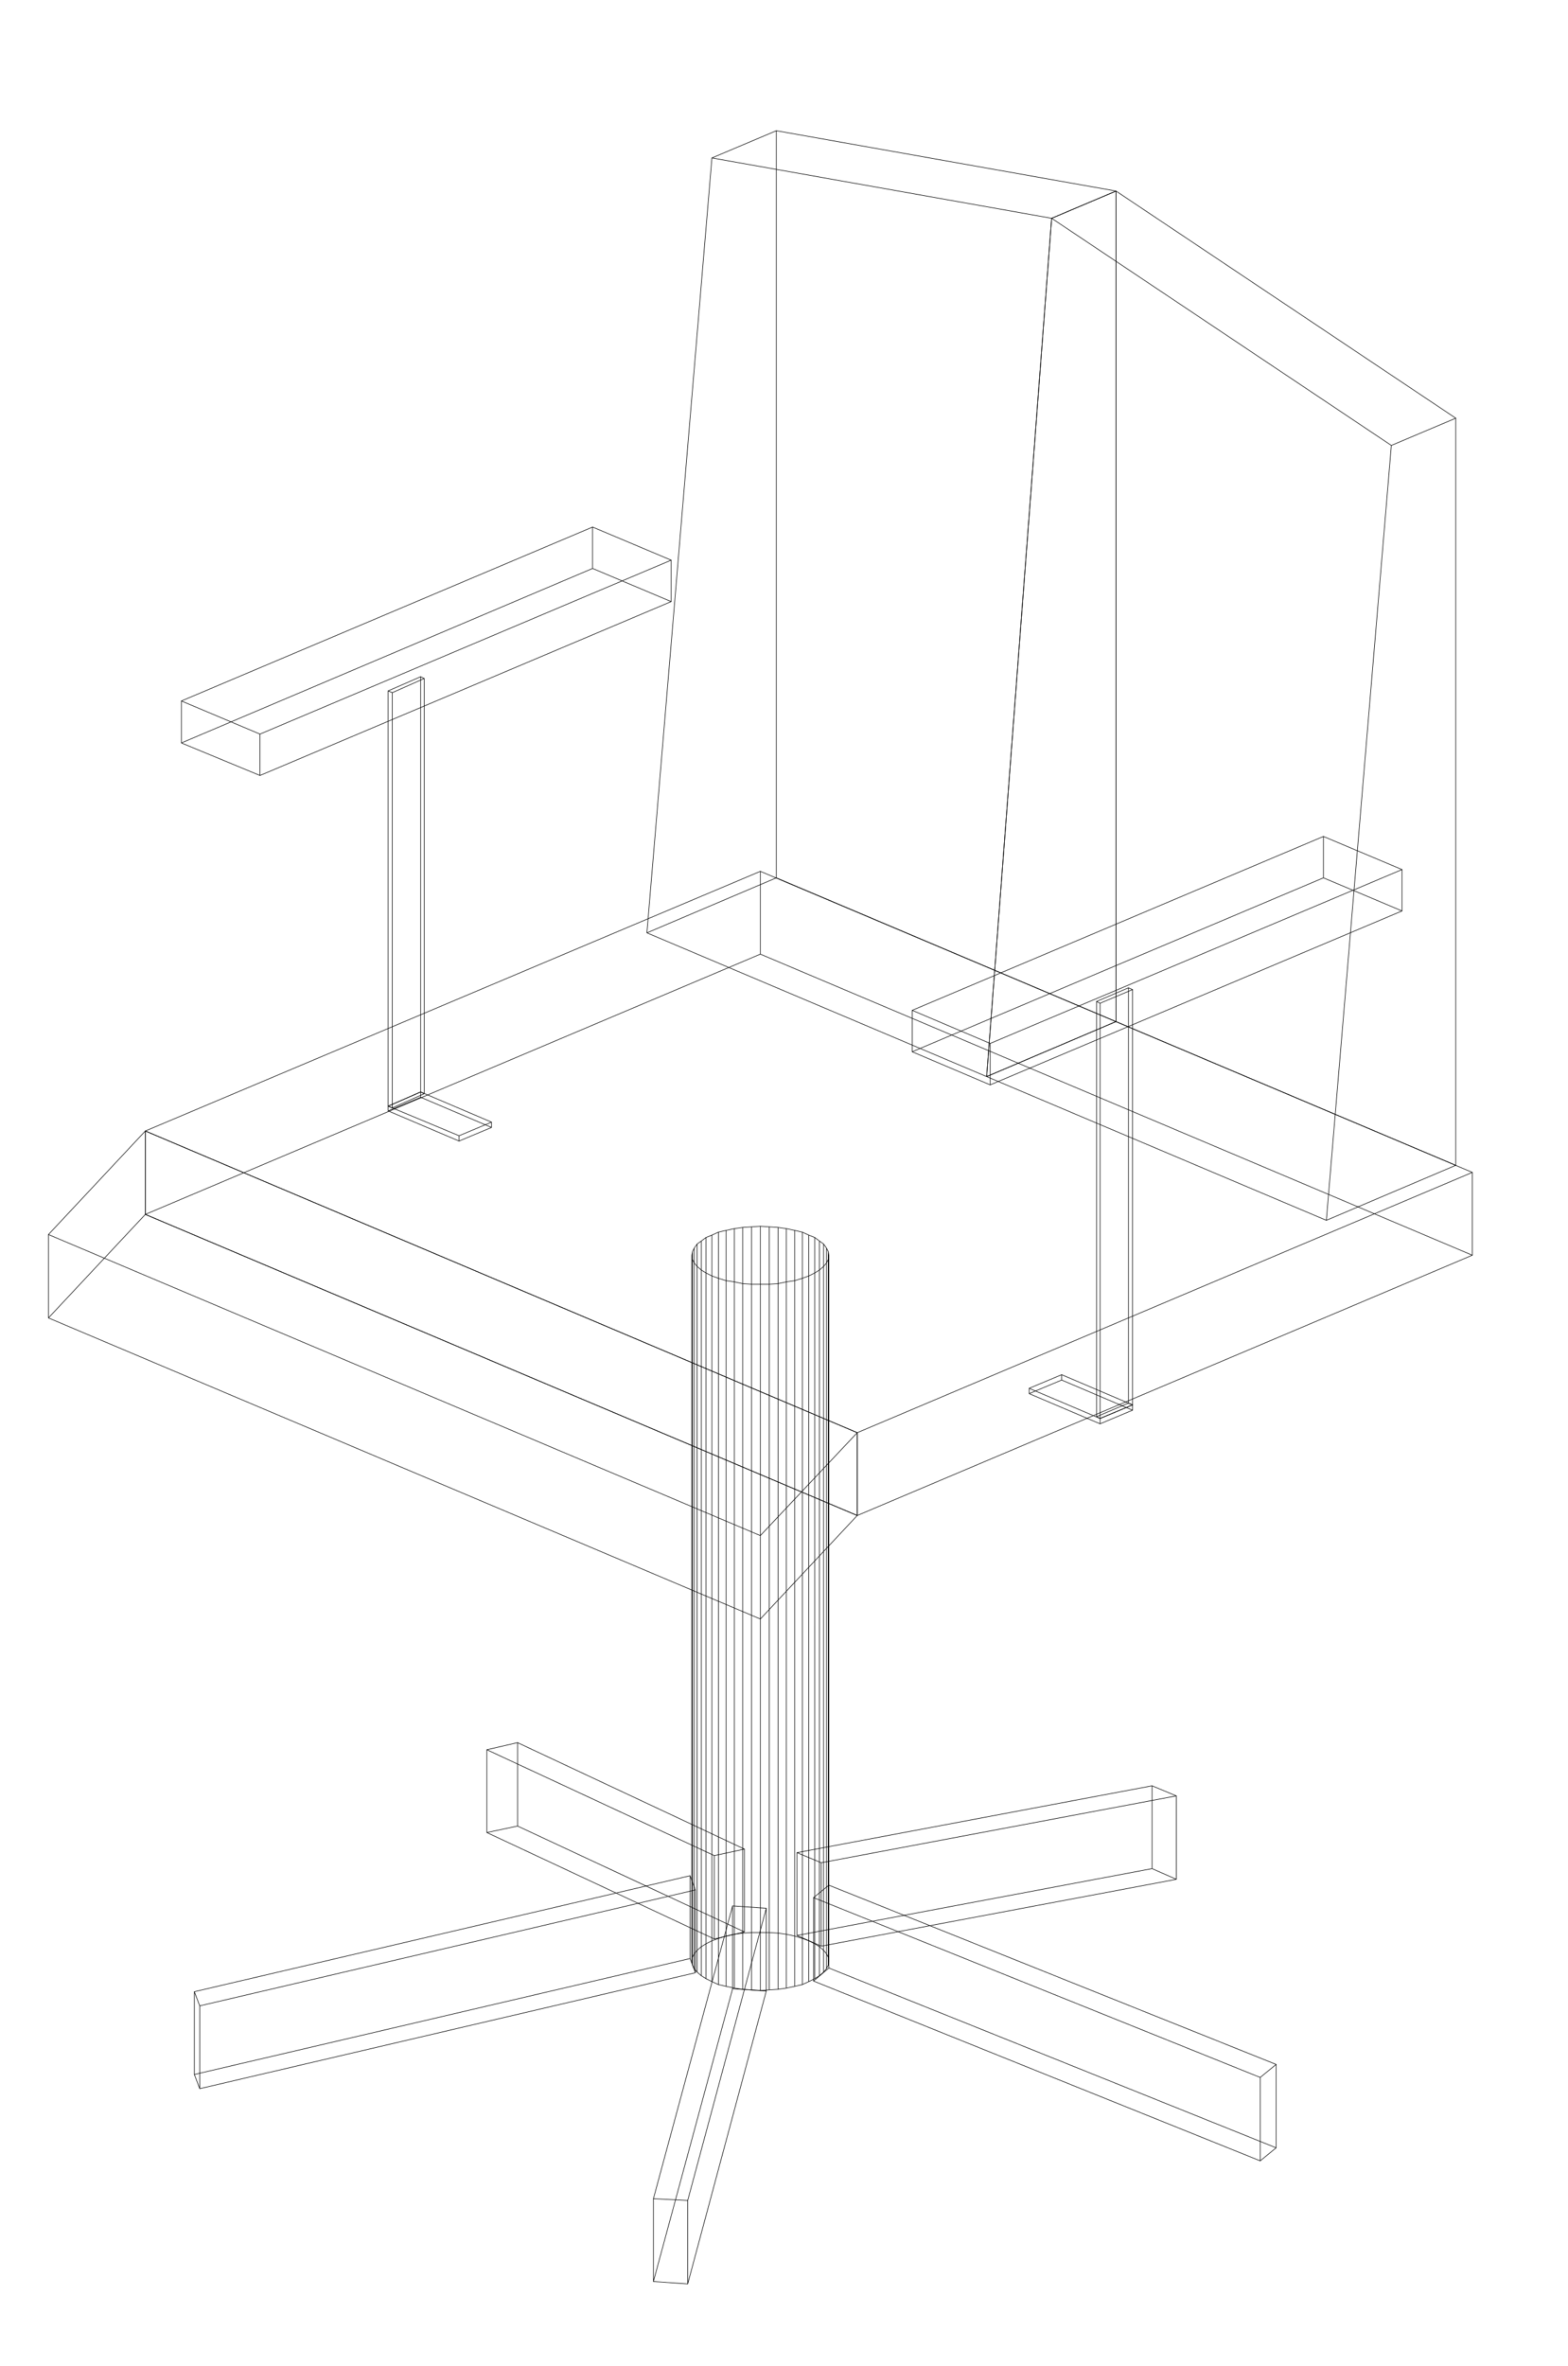 <svg xmlns="http://www.w3.org/2000/svg" width="1984.75" height="2993.144"><rect width="100%" height="100%" fill="#808080" stroke="none"/><path fill="#fff" d="M0 2993.144h1984.75V0H0Zm0 0"/><path fill="none" stroke="#000" stroke-linecap="square" stroke-linejoin="bevel" stroke-miterlimit="10" stroke-width=".729" d="M655.105 2204.457v105.5m287.176 29.176v104.773m-38.136-96.539v105.5l38.136-8.96m-326.043-230.489v104.773l38.867-8.234m-38.867-96.539 38.867-8.961m249.04 142.91 38.136-8.234m-287.176-134.676 287.176 134.676-38.136 8.234-287.907-133.949 287.907 133.95m-249.04-37.411 287.176 133.95-38.136 8.96-287.907-134.676v-104.773l287.907 133.95m-249.04-37.411 287.176 133.95-287.176-133.95v-105.5l287.176 134.676"/><path fill="none" stroke="#000" stroke-linecap="square" stroke-linejoin="bevel" stroke-miterlimit="10" stroke-width=".729" d="M246.016 2519.504v104.723m627.441-251.434v104.77m6.773-86.797v104.773l-6.773-17.977m-620.668 59.864v104.773l-6.773-17.972m6.773-86.801-6.773-17.922m634.214-128.738-6.773-17.973m-627.441 146.71 627.441-146.71 6.773 17.973-627.44 146.66 627.44-146.66m-634.214 233.46 627.441-146.664 6.773 17.977-627.44 146.66v-104.773l627.44-146.66m-634.214 233.46 627.441-146.664-627.441 146.665v-104.723l627.441-146.711m721.688 255.184v105.504m-565.387-332.973v105.504m19.433-121.238v104.773l-19.433 16.465m585.55 105.5v105.504l-20.163 16.465m20.164-121.97-20.164 16.466m-545.954-243.203-19.433 15.734m565.387 227.469-565.387-227.47 19.433-15.733 566.118 226.738-566.118-226.739m545.954 348.708-565.387-227.47 19.433-16.464 566.118 227.469v-105.504l-566.118-226.739m545.954 348.707-565.387-227.468 565.387 227.468v-105.503l-565.387-227.47"/><path fill="none" stroke="#000" stroke-linecap="square" stroke-linejoin="bevel" stroke-miterlimit="10" stroke-width=".729" d="M1488.965 2271.82v105.504M1039.5 2356.38v105.504m-30.688-118.266v104.77l30.688 13.496m418.777-202.824v104.77l30.688 13.495m-30.688-118.265 30.688 12.761m-480.152 71.797 30.687 12.762m449.465-84.559L1039.5 2356.38l-30.688-12.762 449.465-84.558-449.465 84.558m480.153 33.707-449.465 84.559-30.688-13.496 449.465-84.559v-104.77l-449.465 84.56m480.153 33.706-449.465 84.559 449.465-84.559V2271.82l-449.465 84.56m-212.414 424.98v104.773m100.242-475.152v104.773m42.617-101.805v104.774l-42.617-2.97m-56.84 267.849v105.554l-43.402-3.023m43.402-102.531-43.402-2.243m142.86-367.41-42.618-2.969m-100.242 370.38 100.242-370.38 42.617 2.97-99.457 369.652 99.457-369.653m-142.86 472.184 100.243-370.38 42.617 2.97-99.457 370.433v-105.554l99.457-369.653m-142.86 472.184 100.243-370.38-100.242 370.38v-104.774l100.242-370.379"/><path fill="none" stroke="#000" stroke-linecap="square" stroke-linejoin="bevel" stroke-miterlimit="10" stroke-width=".729" d="m901.121 2455.11-7.45 3.75-5.991 3.753-5.211 4.48-3.75 4.481-2.242 4.531-.782 5.211.782 4.48 2.242 4.481 3.75 4.532 5.21 4.48 5.993 3.754 7.45 3.7 8.23 3.75 9.746 2.238 10.468 2.242 10.473 1.511 11.203.727 11.2.781 11.253-.781 11.203-.727 10.473-1.511 10.473-2.242 9.742-2.239 8.18-3.75 7.5-3.699 5.992-3.754 5.21-4.48 3.75-4.532 2.243-4.48.73-4.48-.73-5.211-2.242-4.532-3.75-4.48-5.211-4.48-5.992-3.755-7.5-3.75-8.18-2.968-9.742-3.024-10.473-2.238-10.473-1.461-11.203-.781h-22.453l-11.203.781-10.473 1.46-10.468 2.24-9.746 3.023-8.23 2.968m0-892.68-7.45 2.97-5.992 4.53-5.211 3.7-3.75 5.262-2.242 4.48-.782 4.48.782 5.262 2.242 4.48 3.75 4.481 5.21 4.48 5.993 3.755 7.45 3.75 8.23 2.968 9.746 3.024 10.468 1.511 10.473 2.239 11.203.73h22.453l11.203-.73 10.473-2.239 10.473-1.511 9.742-3.024 8.18-2.968 7.5-3.75 5.992-3.754 5.21-4.48 3.75-4.481 2.243-4.48.73-5.263-.73-4.48-2.242-4.48-3.75-5.262-5.211-3.7-5.992-4.53-7.5-2.97-8.18-3.753-9.742-2.239-10.473-2.242-10.473-1.511-11.203-.727-11.254-.781-11.199.781-11.203.727-10.473 1.511-10.468 2.242-9.746 2.239-8.23 3.754m0 892.68v-892.68 892.68m-7.45 3.75v-893.462 893.461m-5.992 3.754V1569.93v892.683m-5.211 4.48V1573.63v893.465m-3.75 4.48v-892.683 892.683m-2.242 4.531v-892.734 892.735m-.782 5.21v-893.464 893.464m.782 4.48v-892.683 892.684m2.242 4.48v-892.683 892.683m3.75 4.532v-892.735 892.735m5.21 4.48v-892.734 892.734m5.993 3.754V1610.31v892.734m7.45 3.7V1614.06v892.683m8.23 3.75v-893.465 893.465m9.746 2.239v-892.68 892.68m10.468 2.242v-893.41 893.41m10.473 1.511v-892.683 892.683m11.203.727v-892.68 892.68m11.2.781v-893.46 893.46m11.253-.781v-892.68 892.68m11.203-.727v-892.683 892.683m10.473-1.511v-893.41 893.41m10.473-2.242v-892.68 892.68m9.742-2.239v-893.465 893.465m8.18-3.75V1614.06v892.683m7.5-3.699V1610.31v892.734m5.992-3.754v-892.734 892.734m5.21-4.48v-892.735 892.735m3.75-4.532v-892.683 892.683m2.243-4.48v-892.684 892.684m.73-4.48v-893.465 893.464m-.73-5.21V1583.37v892.735m-2.242-4.532V1578.89v892.683m-3.75-4.48v-893.465 893.465m-5.211-4.48V1569.93v892.683m-5.992-3.754V1565.4v893.46m-7.5-3.75v-892.68 892.68m-8.18-2.968v-893.465 893.465m-9.742-3.024v-892.68 892.68m-10.473-2.238v-892.684 892.684m-10.473-1.461v-892.734 892.734m-11.203-.781v-892.68 892.68m-11.254 0v-893.461 893.46m-11.199 0v-892.679 892.68m-11.203.781v-892.734 892.734m-10.473 1.46v-892.683 892.684m-10.468 2.238v-892.68 892.68m-9.746 3.024v-893.465 893.465m-8.23 2.968v-892.68 892.68M581.07 1436.711v6.719m-89.765-44.125v5.988m41.156-23.965v6.723l-41.156 17.242m130.875 14.223v6.722l-41.11 17.192m41.11-23.914-41.11 17.195m-48.609-55.383-41.156 17.977m89.765 37.406-89.765-37.406 41.156-17.977 89.719 38.188-89.719-38.188m48.61 62.102-89.766-38.137 41.156-17.242 89.719 38.187v-6.722l-89.719-38.188m48.61 62.102-89.766-38.137 89.765 38.137v-6.719l-89.765-37.406m852.562 339.691v6.773m89.715 31.415v6.722m-41.106 10.473v6.77l41.106-17.243m-130.875-27.668v6.723l41.16-17.191m-41.16 10.468 41.16-17.242m48.61 55.383 41.105-17.195m-89.715-38.188 89.715 38.188-41.106 17.195-89.769-38.14 89.77 38.14m-48.61-48.61 89.715 38.137-41.106 17.242-89.769-38.187v-6.723l89.77 38.14m-48.61-48.608 89.715 38.136-89.715-38.136v-6.774l89.715 38.188M183.965 1430.719v105.504m901.12 276.129v104.773m-122.644 25.426v105.5l122.645-130.926M61.32 1561.699v105.5l122.645-130.976M61.32 1561.699l122.645-130.98M962.44 1942.55l122.645-130.2m-901.12-381.63 901.12 381.633-122.644 130.199L61.321 1561.7l901.12 380.852m-778.476-406.328 901.12 380.902-122.644 130.926L61.321 1667.2v-105.5l901.12 380.852m-778.476-406.328 901.12 380.902-901.12-380.902V1430.72l901.12 381.633"/><path fill="none" stroke="#000" stroke-linecap="square" stroke-linejoin="bevel" stroke-miterlimit="10" stroke-width=".729" d="M962.441 1102.23V1207m901.176 276.078v104.773m-778.531 224.5v104.774l778.531-329.274M183.965 1430.72v105.504L962.44 1207m-778.476 223.719L962.44 1102.23m122.645 710.122 778.531-329.274M962.441 1102.23l901.176 380.848-778.531 329.274-901.121-381.633 901.12 381.633M962.442 1207l901.176 380.851-778.531 329.274-901.121-380.902v-105.504l901.12 381.633M962.442 1207l901.176 380.851L962.441 1207v-104.77l901.176 380.848"/><path fill="none" stroke="#000" stroke-linecap="square" stroke-linejoin="bevel" stroke-miterlimit="10" stroke-width=".729" d="M496.566 876.219v525.324m-5.261-527.566v525.328m41.156-543.25v525.273l-41.156 17.977m45.636-541.008v525.273l-40.375 17.973m40.375-543.246-40.375 17.922m35.895-20.164-41.156 17.922m5.261 2.242-5.261-2.242 41.156-17.922 4.48 2.242-4.48-2.242m-35.895 545.488-5.261-2.238 41.156-17.977 4.48 2.242V858.297l-4.48-2.242m-35.895 545.488-5.261-2.238 5.261 2.238V876.219l-5.261-2.242m937.07 375.644v525.324m5.207-523.086v525.325m-41.105-508.078v525.273l41.105-17.195m-45.586-510.32v525.273l40.379-17.192m-40.379-508.082 40.379-17.242m-35.898 19.484 41.105-17.246m-5.207-2.238 5.207 2.238-41.106 17.247-4.48-2.243 4.48 2.243m35.899 505.84 5.207 2.238-41.105 17.195-4.48-2.242v-525.274l4.48 2.243m35.898 505.84 5.207 2.238-5.207-2.239v-525.324l5.207 2.238"/><path fill="none" stroke="#000" stroke-linecap="square" stroke-linejoin="bevel" stroke-miterlimit="10" stroke-width=".729" d="M750.082 666.727v52.359m99.461-10.473v52.414m-520.48 167.606v52.36l520.48-219.966M229.605 886.742v53.09l520.477-220.746M229.605 886.742l520.477-220.015m-421.02 261.906 520.481-220.02m-99.461-41.886 99.461 41.886-520.48 220.02-99.458-41.89 99.458 41.89m421.019-209.547 99.461 41.941-520.48 219.965-99.458-41.16v-53.09l99.458 41.89m421.019-209.546 99.461 41.941-99.461-41.941v-52.36l99.461 41.887m825.629 349.489v52.359m99.457-10.473v52.36m-521.258 167.605v52.414l521.258-220.02m-619.988 125.72v52.414l520.53-220.02m-520.53 167.605 520.53-219.964m-421.8 261.851 521.258-219.965m-99.457-41.886 99.457 41.886-521.258 219.965-98.73-41.887 98.73 41.887m421.8-209.492 99.458 41.887-521.258 220.02-98.73-41.887v-52.415l98.73 41.887m421.8-209.492 99.458 41.887-99.457-41.887v-52.36l99.457 41.887"/><path fill="none" stroke="#000" stroke-linecap="square" stroke-linejoin="bevel" stroke-miterlimit="10" stroke-width=".729" d="M1412.64 241.691V1292.29m430.032-763.266v945.094m-81.535-910.656-82.266 980.262 163.8-69.606M1331.157 276.133l-82.265 1085.762 163.75-69.606m-81.485-1016.156 81.485-34.442m348.496 321.77 81.535-34.438M1412.64 241.691l430.03 287.332-81.534 34.438-429.98-287.328 429.98 287.328m-348.496 728.828 430.03 181.828-163.8 69.606-429.98-181.828 82.265-1085.762 429.98 287.328m-348.495 728.828 430.03 181.828-430.03-181.828V241.691l430.03 287.332"/><path fill="none" stroke="#000" stroke-linecap="square" stroke-linejoin="bevel" stroke-miterlimit="10" stroke-width=".729" d="M1412.64 241.691V1292.29M982.657 165.367v945.094m-81.535-910.656-82.266 980.261 163.801-69.605m348.5-834.328-82.265 1085.762 163.75-69.606m-81.485-1016.156 81.485-34.442m-511.52-41.886 81.535-34.438m429.985 76.324-429.985-76.324-81.535 34.438 430.035 76.328-430.035-76.328m511.52 1092.484-429.985-181.828-163.8 69.605 430.035 181.829 82.265-1085.762-430.035-76.328m511.52 1092.484-429.985-181.828 429.985 181.828V241.691l-429.985-76.324"/></svg>
